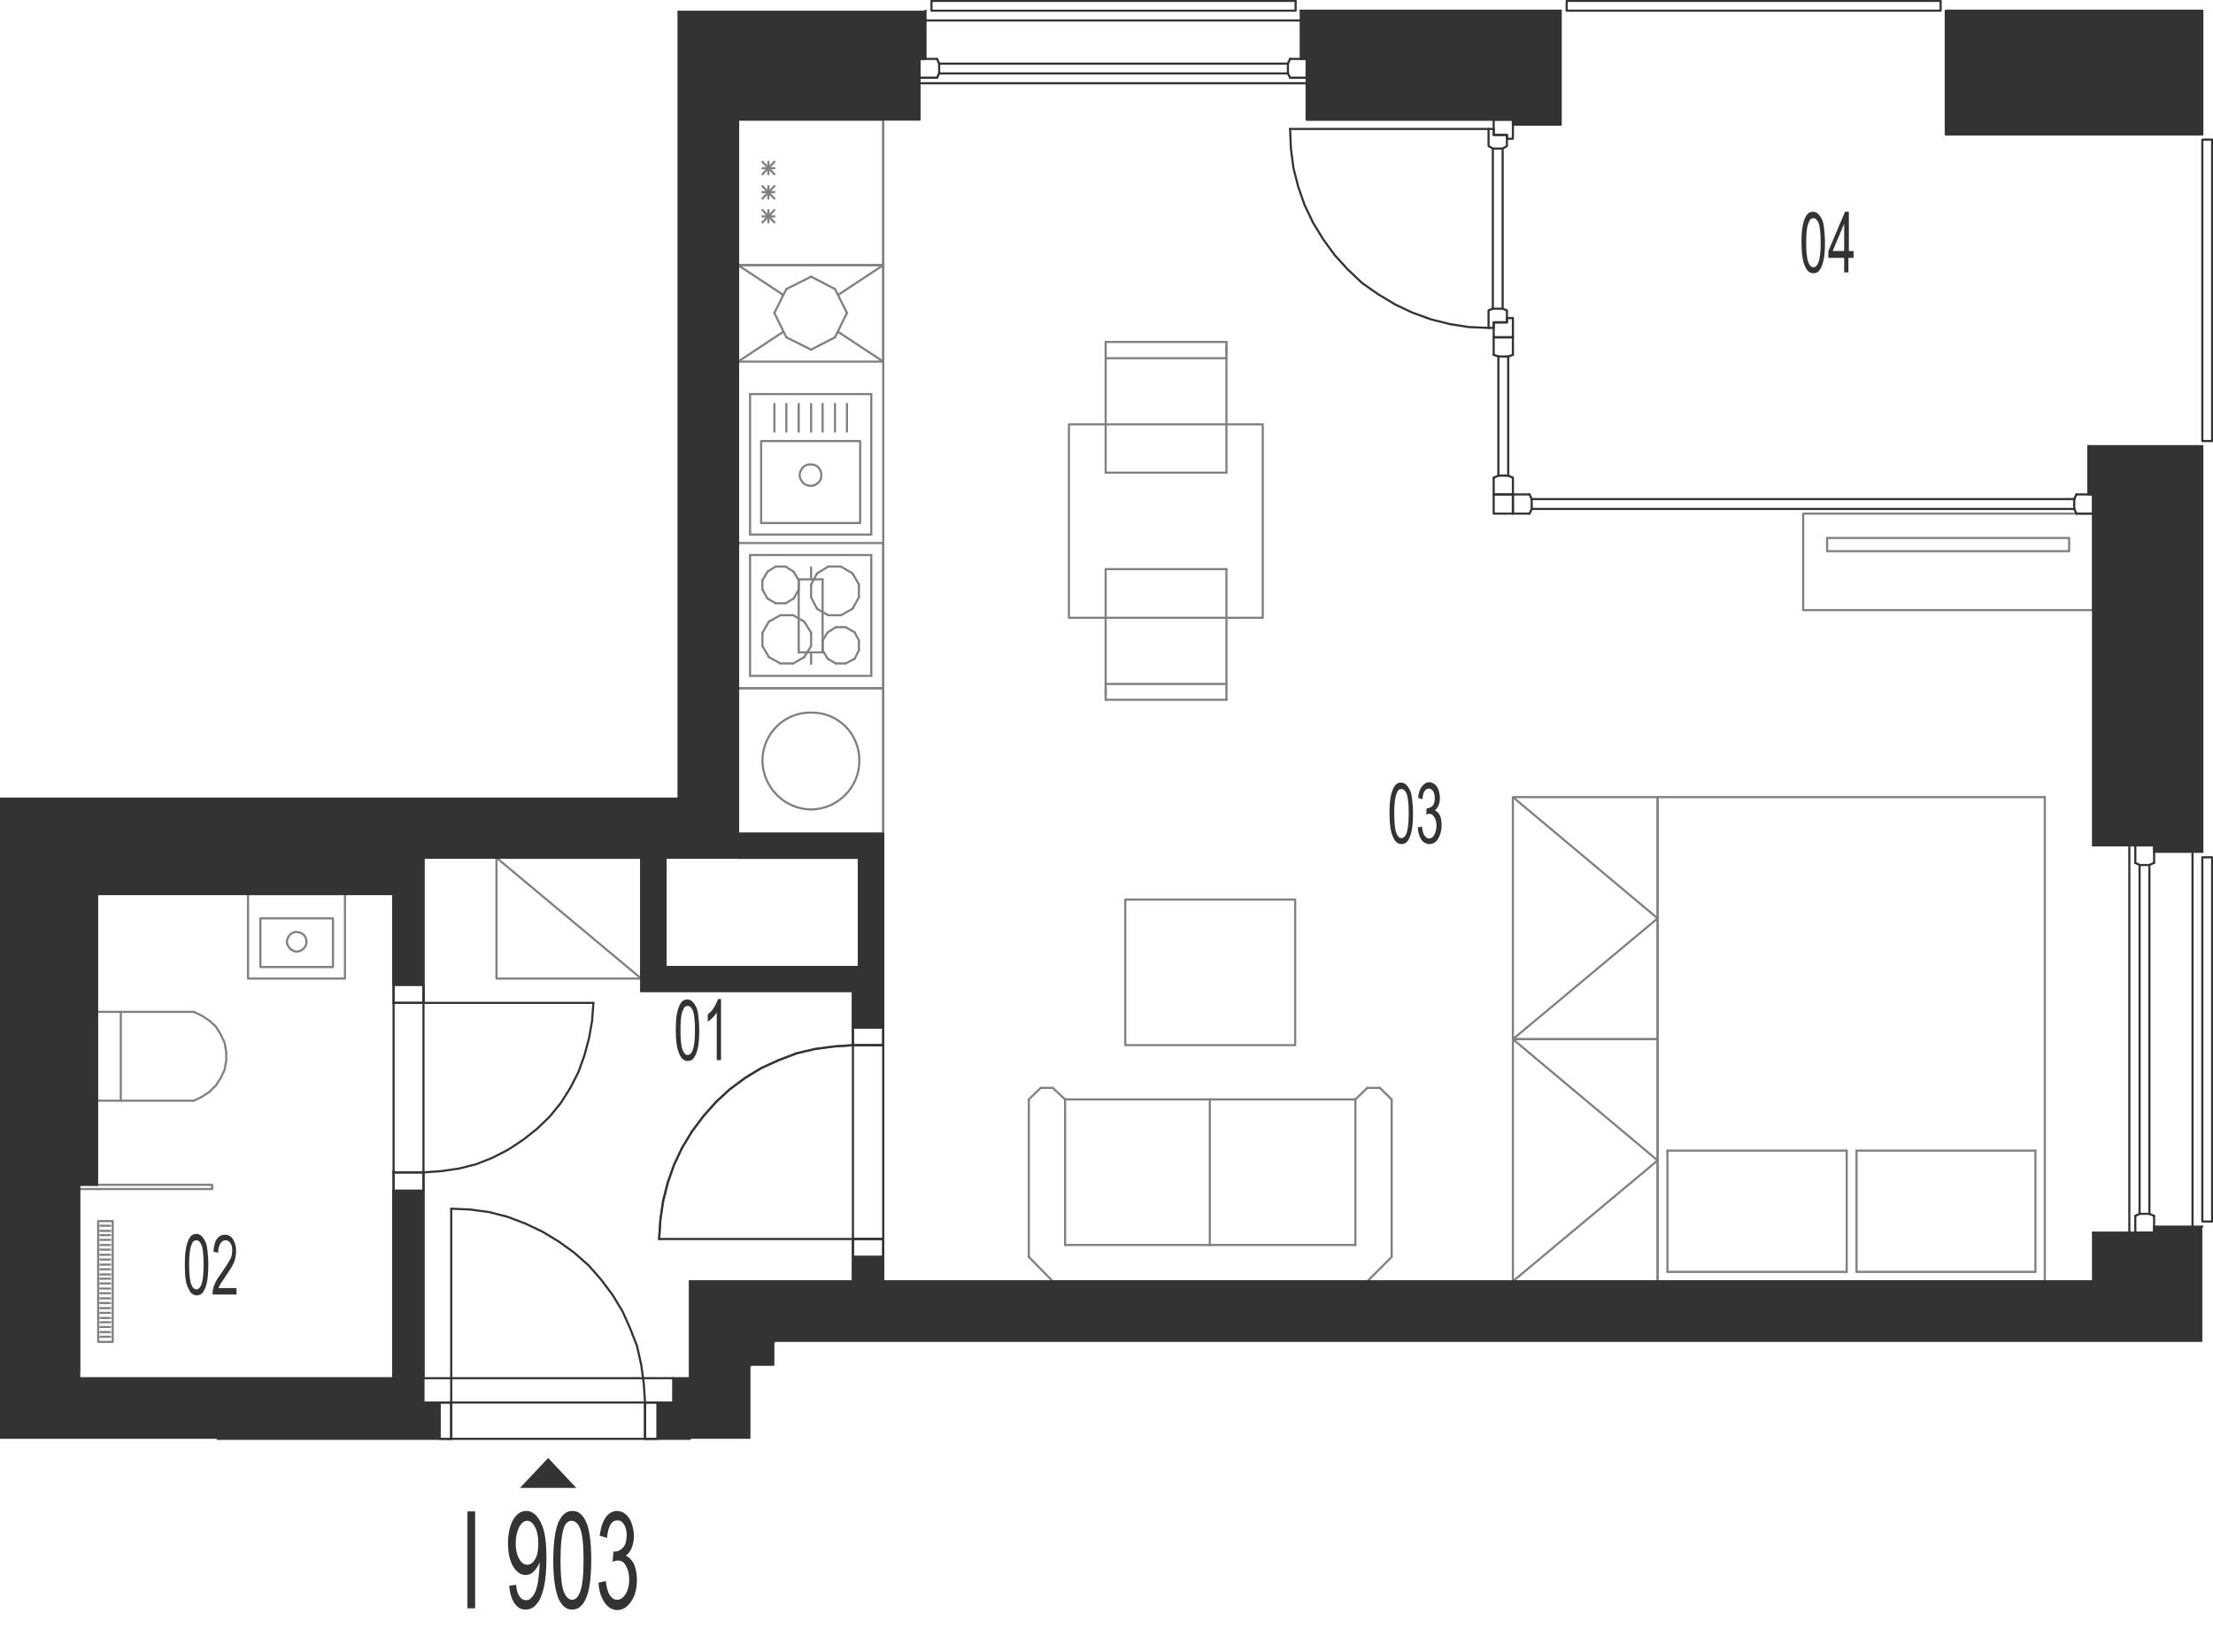 <?xml version="1.0" encoding="utf-8"?>
<!-- Generator: Adobe Illustrator 28.2.0, SVG Export Plug-In . SVG Version: 6.00 Build 0)  -->
<svg version="1.1" xmlns="http://www.w3.org/2000/svg" xmlns:xlink="http://www.w3.org/1999/xlink" x="0px" y="0px"
	 viewBox="0 0 518.4 386.9" style="enable-background:new 0 0 518.4 386.9;" xml:space="preserve">
<style type="text/css">
	.st0{fill:none;stroke:#808080;stroke-width:0.5;stroke-linecap:round;stroke-linejoin:round;stroke-miterlimit:10;}
	.st1{fill:none;stroke:#333333;stroke-width:0.5;stroke-linecap:round;stroke-linejoin:round;stroke-miterlimit:10;}
	.st2{fill-rule:evenodd;clip-rule:evenodd;fill:#333333;}
	.st3{fill:#333333;}
</style>
<g id="vybaveni">
	<line class="st0" x1="155.9" y1="200.9" x2="150.2" y2="200.9"/>
	<polyline class="st0" points="175.8,319.9 175.8,314.3 181.4,314.3 	"/>
	<line class="st0" x1="206.9" y1="195.3" x2="206.9" y2="28"/>
	<line class="st0" x1="206.9" y1="62.1" x2="206.9" y2="28"/>
	<line class="st0" x1="172.9" y1="28" x2="172.9" y2="62.1"/>
	<line class="st0" x1="181.4" y1="40.8" x2="178.6" y2="37.9"/>
	<line class="st0" x1="181.4" y1="37.9" x2="178.6" y2="40.8"/>
	<line class="st0" x1="180" y1="37.9" x2="180" y2="40.8"/>
	<line class="st0" x1="206.9" y1="28" x2="172.9" y2="28"/>
	<line class="st0" x1="181.4" y1="39.4" x2="178.6" y2="39.4"/>
	<line class="st0" x1="172.9" y1="62.1" x2="206.9" y2="62.1"/>
	<line class="st0" x1="181.4" y1="52.1" x2="178.6" y2="49.2"/>
	<line class="st0" x1="181.4" y1="49.2" x2="178.6" y2="52.1"/>
	<line class="st0" x1="180" y1="49.2" x2="180" y2="52.1"/>
	<line class="st0" x1="181.4" y1="46.5" x2="178.6" y2="43.6"/>
	<line class="st0" x1="181.4" y1="43.6" x2="178.6" y2="46.5"/>
	<line class="st0" x1="180" y1="43.6" x2="180" y2="46.5"/>
	<line class="st0" x1="181.4" y1="45" x2="178.6" y2="45"/>
	<line class="st0" x1="181.4" y1="50.7" x2="178.6" y2="50.7"/>
	<line class="st0" x1="180.1" y1="145.6" x2="182.8" y2="144.1"/>
	<line class="st0" x1="185.8" y1="144.1" x2="188.4" y2="145.6"/>
	<line class="st0" x1="175.7" y1="158.3" x2="175.7" y2="130"/>
	<line class="st0" x1="204.1" y1="130" x2="204.1" y2="158.3"/>
	<line class="st0" x1="184" y1="132.7" x2="181.7" y2="132.7"/>
	<line class="st0" x1="181.7" y1="141.3" x2="184" y2="141.3"/>
	<line class="st0" x1="182.8" y1="144.1" x2="185.8" y2="144.1"/>
	<line class="st0" x1="204.1" y1="130" x2="175.7" y2="130"/>
	<line class="st0" x1="187.1" y1="135.9" x2="185.9" y2="133.9"/>
	<line class="st0" x1="191.4" y1="134.3" x2="190" y2="136.9"/>
	<line class="st0" x1="201.2" y1="136.9" x2="199.7" y2="134.3"/>
	<line class="st0" x1="194" y1="132.7" x2="191.4" y2="134.3"/>
	<line class="st0" x1="199.7" y1="134.3" x2="197" y2="132.7"/>
	<line class="st0" x1="197" y1="132.7" x2="194" y2="132.7"/>
	<line class="st0" x1="185.9" y1="133.9" x2="184" y2="132.7"/>
	<line class="st0" x1="199.7" y1="142.6" x2="201.2" y2="139.9"/>
	<line class="st0" x1="201.2" y1="139.9" x2="201.2" y2="136.9"/>
	<line class="st0" x1="185.9" y1="140.2" x2="187.1" y2="138.1"/>
	<line class="st0" x1="190" y1="136.9" x2="190" y2="139.9"/>
	<line class="st0" x1="187.1" y1="138.1" x2="187.1" y2="135.9"/>
	<line class="st0" x1="191.4" y1="142.6" x2="194" y2="144.1"/>
	<line class="st0" x1="194" y1="144.1" x2="197" y2="144.1"/>
	<line class="st0" x1="197" y1="144.1" x2="199.7" y2="142.6"/>
	<line class="st0" x1="190" y1="139.9" x2="191.4" y2="142.6"/>
	<line class="st0" x1="184" y1="141.3" x2="185.9" y2="140.2"/>
	<line class="st0" x1="179.8" y1="133.9" x2="178.6" y2="135.9"/>
	<line class="st0" x1="181.7" y1="132.7" x2="179.8" y2="133.9"/>
	<line class="st0" x1="178.6" y1="138.1" x2="179.8" y2="140.2"/>
	<line class="st0" x1="178.6" y1="135.9" x2="178.6" y2="138.1"/>
	<line class="st0" x1="179.8" y1="140.2" x2="181.7" y2="141.3"/>
	<line class="st0" x1="185.8" y1="155.4" x2="182.8" y2="155.4"/>
	<line class="st0" x1="204.1" y1="158.3" x2="175.7" y2="158.3"/>
	<line class="st0" x1="188.4" y1="153.9" x2="190" y2="151.3"/>
	<line class="st0" x1="200.2" y1="154.3" x2="201.2" y2="152.3"/>
	<line class="st0" x1="192.7" y1="152.3" x2="193.9" y2="154.3"/>
	<line class="st0" x1="201.2" y1="150" x2="200.2" y2="148.1"/>
	<line class="st0" x1="201.2" y1="150" x2="201.2" y2="152.3"/>
	<line class="st0" x1="190" y1="148.2" x2="190" y2="151.3"/>
	<line class="st0" x1="193.9" y1="148.1" x2="192.7" y2="150"/>
	<line class="st0" x1="195.8" y1="146.9" x2="198.1" y2="146.9"/>
	<line class="st0" x1="198.1" y1="146.9" x2="200.2" y2="148.1"/>
	<line class="st0" x1="193.9" y1="148.1" x2="195.8" y2="146.9"/>
	<line class="st0" x1="190" y1="148.2" x2="188.4" y2="145.6"/>
	<line class="st0" x1="192.7" y1="152.3" x2="192.7" y2="150"/>
	<line class="st0" x1="198.1" y1="155.4" x2="195.8" y2="155.4"/>
	<line class="st0" x1="200.2" y1="154.3" x2="198.1" y2="155.4"/>
	<line class="st0" x1="195.8" y1="155.4" x2="193.9" y2="154.3"/>
	<line class="st0" x1="188.4" y1="153.9" x2="185.8" y2="155.4"/>
	<line class="st0" x1="178.6" y1="151.3" x2="180.1" y2="153.9"/>
	<line class="st0" x1="178.6" y1="151.3" x2="178.6" y2="148.2"/>
	<line class="st0" x1="180.1" y1="145.6" x2="178.6" y2="148.2"/>
	<line class="st0" x1="182.8" y1="155.4" x2="180.1" y2="153.9"/>
	<polyline class="st0" points="92.2,209.4 92.2,200.9 14.2,200.9 14.2,322.8 18.5,322.8 	"/>
	<line class="st0" x1="172.9" y1="195.3" x2="172.9" y2="200.9"/>
	<line class="st0" x1="99.2" y1="200.9" x2="92.2" y2="200.9"/>
	<line class="st0" x1="92.2" y1="322.8" x2="99.2" y2="322.8"/>
	<line class="st0" x1="206.9" y1="195.3" x2="172.9" y2="195.3"/>
	<line class="st0" x1="172.9" y1="161.2" x2="206.9" y2="161.2"/>
	<line class="st0" x1="206.9" y1="161.2" x2="206.9" y2="195.3"/>
	<line class="st0" x1="172.9" y1="195.3" x2="172.9" y2="161.2"/>
	<path class="st0" d="M178.6,178.2c0.1,6.2,5.1,11.3,11.4,11.4c6.3-0.1,11.3-5.2,11.3-11.4c0.1-6.3-5-11.4-11.3-11.3
		C183.7,166.8,178.6,171.9,178.6,178.2"/>
	<polyline class="st0" points="422.4,120.3 422.4,142.9 490.3,142.9 490.3,120.3 422.4,120.3 	"/>
	<polyline class="st0" points="428,126 428,129.1 484.7,129.1 484.7,126 428,126 	"/>
	<polyline class="st0" points="116.3,229.2 150.2,229.2 150.2,200.9 116.3,200.9 116.3,229.2 	"/>
	<line class="st0" x1="116.3" y1="200.9" x2="150.2" y2="229.2"/>
	<line class="st0" x1="195.6" y1="67.7" x2="190" y2="64.8"/>
	<line class="st0" x1="198.4" y1="73.3" x2="195.6" y2="67.7"/>
	<line class="st0" x1="195.6" y1="79" x2="198.4" y2="73.3"/>
	<line class="st0" x1="190" y1="81.9" x2="195.6" y2="79"/>
	<line class="st0" x1="184.2" y1="79" x2="190" y2="81.9"/>
	<line class="st0" x1="181.4" y1="73.3" x2="184.2" y2="79"/>
	<line class="st0" x1="184.2" y1="67.7" x2="181.4" y2="73.3"/>
	<line class="st0" x1="190" y1="64.8" x2="184.2" y2="67.7"/>
	<line class="st0" x1="196.3" y1="69.1" x2="206.9" y2="62.1"/>
	<line class="st0" x1="206.9" y1="84.7" x2="196.3" y2="77.7"/>
	<line class="st0" x1="172.9" y1="84.7" x2="183.5" y2="77.7"/>
	<line class="st0" x1="172.9" y1="62.1" x2="183.5" y2="69.1"/>
	<line class="st0" x1="206.9" y1="84.7" x2="172.9" y2="84.7"/>
	<line class="st0" x1="172.9" y1="62.1" x2="172.9" y2="84.7"/>
	<line class="st0" x1="206.9" y1="84.7" x2="206.9" y2="62.1"/>
	<line class="st0" x1="172.9" y1="62.1" x2="206.9" y2="62.1"/>
	<line class="st0" x1="175.7" y1="125.2" x2="204.1" y2="125.2"/>
	<line class="st0" x1="204.1" y1="125.2" x2="204.1" y2="92.3"/>
	<line class="st0" x1="204.1" y1="92.3" x2="175.7" y2="92.3"/>
	<line class="st0" x1="175.7" y1="92.3" x2="175.7" y2="125.2"/>
	<path class="st0" d="M187.3,111.3c0.1,1.4,1.2,2.5,2.6,2.5c1.4,0,2.6-1.2,2.5-2.5c0-1.5-1.1-2.6-2.5-2.5
		C188.6,108.6,187.4,109.8,187.3,111.3"/>
	<polyline class="st0" points="201.5,122.5 201.5,103.3 178.3,103.3 178.3,122.5 201.5,122.5 	"/>
	<line class="st0" x1="192.7" y1="101.1" x2="192.7" y2="94.6"/>
	<line class="st0" x1="190" y1="101.1" x2="190" y2="94.6"/>
	<line class="st0" x1="195.6" y1="101.1" x2="195.6" y2="94.6"/>
	<line class="st0" x1="198.4" y1="101.1" x2="198.4" y2="94.6"/>
	<line class="st0" x1="187.1" y1="101.1" x2="187.1" y2="94.6"/>
	<line class="st0" x1="184.2" y1="101.1" x2="184.2" y2="94.6"/>
	<line class="st0" x1="181.4" y1="101.1" x2="181.4" y2="94.6"/>
	<line class="st0" x1="287.3" y1="110.7" x2="287.3" y2="83.9"/>
	<line class="st0" x1="259" y1="82.9" x2="259" y2="110.7"/>
	<line class="st0" x1="287.3" y1="83.9" x2="259" y2="83.9"/>
	<line class="st0" x1="259" y1="80.1" x2="287.3" y2="80.1"/>
	<line class="st0" x1="259" y1="80.1" x2="259" y2="82.9"/>
	<line class="st0" x1="287.3" y1="83.9" x2="287.3" y2="81"/>
	<line class="st0" x1="287.3" y1="80.1" x2="287.3" y2="82.9"/>
	<line class="st0" x1="287.3" y1="110.7" x2="259" y2="110.7"/>
	<line class="st0" x1="259" y1="133.3" x2="259" y2="160.2"/>
	<line class="st0" x1="287.3" y1="161.2" x2="287.3" y2="133.3"/>
	<line class="st0" x1="259" y1="133.3" x2="287.3" y2="133.3"/>
	<line class="st0" x1="259" y1="160.2" x2="287.3" y2="160.2"/>
	<line class="st0" x1="287.3" y1="163.9" x2="259" y2="163.9"/>
	<line class="st0" x1="259" y1="163.9" x2="259" y2="161.2"/>
	<line class="st0" x1="259" y1="160.2" x2="259" y2="163"/>
	<line class="st0" x1="287.3" y1="163.9" x2="287.3" y2="161.2"/>
	<polyline class="st0" points="250.4,99.4 295.8,99.4 295.8,144.7 250.4,144.7 250.4,99.4 	"/>
	<line class="st0" x1="388.3" y1="186.7" x2="479" y2="186.7"/>
	<line class="st0" x1="479" y1="300.1" x2="388.3" y2="300.1"/>
	<line class="st0" x1="476.8" y1="297.9" x2="434.9" y2="297.9"/>
	<line class="st0" x1="476.8" y1="269.5" x2="434.9" y2="269.5"/>
	<line class="st0" x1="479" y1="186.7" x2="479" y2="300.1"/>
	<line class="st0" x1="476.8" y1="269.5" x2="476.8" y2="297.9"/>
	<line class="st0" x1="388.3" y1="300.1" x2="388.3" y2="186.7"/>
	<line class="st0" x1="434.9" y1="297.9" x2="434.9" y2="269.5"/>
	<line class="st0" x1="432.6" y1="297.9" x2="432.6" y2="269.5"/>
	<line class="st0" x1="432.6" y1="269.5" x2="390.6" y2="269.5"/>
	<line class="st0" x1="432.6" y1="297.9" x2="390.6" y2="297.9"/>
	<line class="st0" x1="390.6" y1="269.5" x2="390.6" y2="297.9"/>
	<polyline class="st0" points="354.4,243.4 354.4,300.1 388.3,300.1 388.3,243.4 354.4,243.4 388.3,271.8 354.4,300.1 	"/>
	<line class="st0" x1="317.5" y1="257.5" x2="283.4" y2="257.5"/>
	<line class="st0" x1="317.5" y1="300.1" x2="283.4" y2="300.1"/>
	<line class="st0" x1="317.5" y1="291.6" x2="283.4" y2="291.6"/>
	<line class="st0" x1="320.3" y1="300.1" x2="326" y2="294.4"/>
	<line class="st0" x1="317.5" y1="257.5" x2="317.5" y2="291.6"/>
	<line class="st0" x1="326" y1="294.4" x2="326" y2="257.5"/>
	<line class="st0" x1="326" y1="257.5" x2="323.2" y2="254.8"/>
	<line class="st0" x1="320.3" y1="254.8" x2="317.5" y2="257.5"/>
	<line class="st0" x1="320.3" y1="254.8" x2="323.2" y2="254.8"/>
	<line class="st0" x1="317.5" y1="300.1" x2="320.3" y2="300.1"/>
	<line class="st0" x1="283.4" y1="291.6" x2="283.4" y2="257.5"/>
	<line class="st0" x1="249.5" y1="257.5" x2="283.4" y2="257.5"/>
	<line class="st0" x1="249.5" y1="300.1" x2="283.4" y2="300.1"/>
	<line class="st0" x1="249.5" y1="291.6" x2="283.4" y2="291.6"/>
	<line class="st0" x1="246.6" y1="300.1" x2="241" y2="294.4"/>
	<line class="st0" x1="249.5" y1="257.5" x2="249.5" y2="291.6"/>
	<line class="st0" x1="241" y1="294.4" x2="241" y2="257.5"/>
	<line class="st0" x1="241" y1="257.5" x2="243.8" y2="254.8"/>
	<line class="st0" x1="246.6" y1="254.8" x2="249.5" y2="257.5"/>
	<line class="st0" x1="246.6" y1="254.8" x2="243.8" y2="254.8"/>
	<line class="st0" x1="249.5" y1="300.1" x2="246.6" y2="300.1"/>
	<polyline class="st0" points="303.4,210.7 303.4,244.8 263.6,244.8 263.6,210.7 303.4,210.7 	"/>
	<polyline class="st0" points="354.4,186.7 354.4,243.4 388.3,243.4 388.3,186.7 354.4,186.7 388.3,215.1 354.4,243.4 	"/>
	<line class="st0" x1="172.9" y1="161.2" x2="172.9" y2="127.2"/>
	<line class="st0" x1="206.9" y1="127.2" x2="206.9" y2="161.2"/>
	<line class="st0" x1="190" y1="132.9" x2="190" y2="135.7"/>
	<line class="st0" x1="172.9" y1="127.2" x2="206.9" y2="127.2"/>
	<line class="st0" x1="206.9" y1="161.2" x2="172.9" y2="161.2"/>
	<line class="st0" x1="187.1" y1="152.8" x2="192.7" y2="152.8"/>
	<line class="st0" x1="192.7" y1="135.7" x2="187.1" y2="135.7"/>
	<line class="st0" x1="192.7" y1="152.8" x2="192.7" y2="135.7"/>
	<line class="st0" x1="190" y1="155.5" x2="190" y2="152.8"/>
	<line class="st0" x1="187.1" y1="135.7" x2="187.1" y2="152.8"/>
	<polyline class="st0" points="199.8,244.8 195.4,245.1 190.9,245.7 186.7,246.7 182.5,248.3 178.4,250.2 174.6,252.5 171,255.1 
		167.8,258.1 164.8,261.4 162.1,265 159.8,268.8 157.9,272.8 156.5,277 155.4,281.3 154.7,285.7 154.4,290.2 	"/>
	<line class="st0" x1="201.2" y1="226.5" x2="206.9" y2="226.5"/>
	<line class="st0" x1="199.8" y1="232.1" x2="199.8" y2="226.5"/>
	<line class="st0" x1="206.9" y1="300.1" x2="199.8" y2="300.1"/>
	<line class="st0" x1="22.7" y1="257.8" x2="22.7" y2="237"/>
	<line class="st0" x1="22.7" y1="237" x2="45.4" y2="237"/>
	<polyline class="st0" points="45.4,237 47.3,237.9 49.1,239.1 50.6,240.5 51.7,242.3 52.6,244.2 53,246.4 53,248.4 52.6,250.6 
		51.7,252.5 50.6,254.2 49.1,255.7 47.3,256.9 45.4,257.8 	"/>
	<line class="st0" x1="45.4" y1="257.8" x2="22.7" y2="257.8"/>
	<line class="st0" x1="28.3" y1="237" x2="28.3" y2="257.8"/>
	<polyline class="st0" points="80.8,229.2 58.1,229.2 58.1,209.4 80.8,209.4 80.8,229.2 	"/>
	<polyline class="st0" points="78,226.5 61,226.5 61,215.1 78,215.1 78,226.5 	"/>
	<path class="st0" d="M67.2,220.6c0.1,1.2,1.1,2.2,2.3,2.3c1.3-0.1,2.3-1.1,2.3-2.3c0-1.3-1-2.3-2.3-2.3
		C68.3,218.2,67.3,219.3,67.2,220.6"/>
	<polyline class="st0" points="26.4,286 23,286 23,314.3 26.4,314.3 26.4,286 	"/>
	<polyline class="st0" points="18.5,277.5 49.7,277.5 49.7,278.5 18.5,278.5 18.5,277.5 	"/>
	<line class="st0" x1="25.8" y1="313.1" x2="23.5" y2="313.1"/>
	<line class="st0" x1="25.8" y1="312" x2="23.5" y2="312"/>
	<line class="st0" x1="25.8" y1="310.8" x2="23.5" y2="310.8"/>
	<line class="st0" x1="25.8" y1="309.7" x2="23.5" y2="309.7"/>
	<line class="st0" x1="25.8" y1="308.7" x2="23.5" y2="308.7"/>
	<line class="st0" x1="25.8" y1="307.5" x2="23.5" y2="307.5"/>
	<line class="st0" x1="25.8" y1="306.4" x2="23.5" y2="306.4"/>
	<line class="st0" x1="25.8" y1="305.2" x2="23.5" y2="305.2"/>
	<line class="st0" x1="25.8" y1="304.1" x2="23.5" y2="304.1"/>
	<line class="st0" x1="25.8" y1="302.9" x2="23.5" y2="302.9"/>
	<line class="st0" x1="25.8" y1="301.8" x2="23.5" y2="301.8"/>
	<line class="st0" x1="25.8" y1="300.6" x2="23.5" y2="300.6"/>
	<line class="st0" x1="25.8" y1="299.5" x2="23.5" y2="299.5"/>
	<line class="st0" x1="25.8" y1="298.5" x2="23.5" y2="298.5"/>
	<line class="st0" x1="25.8" y1="297.3" x2="23.5" y2="297.3"/>
	<line class="st0" x1="25.8" y1="296.2" x2="23.5" y2="296.2"/>
	<line class="st0" x1="25.8" y1="295" x2="23.5" y2="295"/>
	<line class="st0" x1="25.8" y1="293.9" x2="23.5" y2="293.9"/>
	<line class="st0" x1="25.8" y1="292.7" x2="23.5" y2="292.7"/>
	<line class="st0" x1="25.8" y1="291.6" x2="23.5" y2="291.6"/>
	<line class="st0" x1="25.8" y1="290.4" x2="23.5" y2="290.4"/>
	<line class="st0" x1="25.8" y1="289.3" x2="23.5" y2="289.3"/>
	<line class="st0" x1="25.8" y1="288.3" x2="23.5" y2="288.3"/>
	<line class="st0" x1="25.8" y1="287.1" x2="23.5" y2="287.1"/>
</g>
<g id="vykres">
	<line class="st1" x1="151.1" y1="337" x2="161.6" y2="337"/>
	<line class="st1" x1="201.2" y1="200.9" x2="155.9" y2="200.9"/>
	<line class="st1" x1="18.5" y1="322.8" x2="93.6" y2="322.8"/>
	<line class="st1" x1="51" y1="337" x2="105.7" y2="337"/>
	<line class="st1" x1="172.9" y1="195.3" x2="172.9" y2="28"/>
	<line class="st1" x1="161.6" y1="300.1" x2="490.3" y2="300.1"/>
	<line class="st1" x1="161.6" y1="300.1" x2="161.6" y2="322.8"/>
	<line class="st1" x1="157.7" y1="322.8" x2="161.6" y2="322.8"/>
	<line class="st1" x1="490.3" y1="115.8" x2="490.3" y2="198"/>
	<line class="st1" x1="504.6" y1="115.8" x2="504.6" y2="198"/>
	<line class="st1" x1="515.9" y1="104.5" x2="515.9" y2="199.5"/>
	<line class="st1" x1="215.4" y1="28" x2="215.4" y2="13.8"/>
	<line class="st1" x1="306.1" y1="19.5" x2="215.4" y2="19.5"/>
	<line class="st1" x1="172.9" y1="28" x2="215.4" y2="28"/>
	<line class="st1" x1="504.6" y1="13.8" x2="504.6" y2="28"/>
	<line class="st1" x1="459.2" y1="28" x2="504.6" y2="28"/>
	<line class="st1" x1="459.2" y1="13.8" x2="504.6" y2="13.8"/>
	<line class="st1" x1="459.2" y1="13.8" x2="459.2" y2="28"/>
	<line class="st1" x1="489.2" y1="104.5" x2="515.9" y2="104.5"/>
	<line class="st1" x1="490.3" y1="288.7" x2="490.3" y2="300.1"/>
	<line class="st1" x1="490.3" y1="288.7" x2="504.6" y2="288.7"/>
	<line class="st1" x1="490.3" y1="198" x2="504.6" y2="198"/>
	<line class="st1" x1="498.8" y1="198" x2="498.8" y2="288.7"/>
	<line class="st1" x1="513.6" y1="199.5" x2="513.6" y2="287.3"/>
	<line class="st1" x1="306.1" y1="13.8" x2="306.1" y2="28"/>
	<line class="st1" x1="504.6" y1="115.8" x2="490.3" y2="115.8"/>
	<line class="st1" x1="304.7" y1="2.5" x2="365.6" y2="2.5"/>
	<polyline class="st1" points="306.1,13.8 306.1,28 354.4,28 354.4,29.2 365.6,29.2 365.6,2.5 	"/>
	<line class="st1" x1="306.1" y1="13.8" x2="354.4" y2="13.8"/>
	<line class="st1" x1="354.4" y1="13.8" x2="354.4" y2="28"/>
	<rect x="306.1" y="13.8" class="st1" width="48.2" height="14.2"/>
	<line class="st1" x1="500.2" y1="284.8" x2="500.2" y2="288.7"/>
	<line class="st1" x1="500.2" y1="288.7" x2="504.6" y2="288.7"/>
	<line class="st1" x1="504.6" y1="288.7" x2="504.6" y2="284.8"/>
	<line class="st1" x1="504.6" y1="284.8" x2="503.5" y2="284.3"/>
	<line class="st1" x1="503.5" y1="284.3" x2="501.2" y2="284.3"/>
	<line class="st1" x1="501.2" y1="284.3" x2="500.2" y2="284.8"/>
	<line class="st1" x1="503.5" y1="284.3" x2="503.5" y2="202.6"/>
	<line class="st1" x1="501.2" y1="284.3" x2="501.2" y2="202.6"/>
	<line class="st1" x1="500.2" y1="202.1" x2="500.2" y2="198"/>
	<line class="st1" x1="500.2" y1="198" x2="504.6" y2="198"/>
	<line class="st1" x1="504.6" y1="198" x2="504.6" y2="202.1"/>
	<line class="st1" x1="504.6" y1="202.1" x2="503.5" y2="202.6"/>
	<line class="st1" x1="503.5" y1="202.6" x2="501.2" y2="202.6"/>
	<line class="st1" x1="501.2" y1="202.6" x2="500.2" y2="202.1"/>
	<line class="st1" x1="219.5" y1="13.8" x2="215.4" y2="13.8"/>
	<line class="st1" x1="215.4" y1="13.8" x2="215.4" y2="18.2"/>
	<line class="st1" x1="215.4" y1="18.2" x2="219.5" y2="18.2"/>
	<line class="st1" x1="219.5" y1="18.2" x2="220" y2="17.2"/>
	<line class="st1" x1="220" y1="17.2" x2="220" y2="14.9"/>
	<line class="st1" x1="220" y1="14.9" x2="219.5" y2="13.8"/>
	<line class="st1" x1="220" y1="17.2" x2="301.7" y2="17.2"/>
	<line class="st1" x1="220" y1="14.9" x2="301.7" y2="14.9"/>
	<line class="st1" x1="302.2" y1="13.8" x2="306.1" y2="13.8"/>
	<line class="st1" x1="306.1" y1="13.8" x2="306.1" y2="18.2"/>
	<line class="st1" x1="306.1" y1="18.2" x2="302.2" y2="18.2"/>
	<line class="st1" x1="302.2" y1="18.2" x2="301.7" y2="17.2"/>
	<line class="st1" x1="301.7" y1="17.2" x2="301.7" y2="14.9"/>
	<line class="st1" x1="301.7" y1="14.9" x2="302.2" y2="13.8"/>
	<polyline class="st1" points="489.2,104.5 489.2,115.8 490.3,115.8 	"/>
	<polyline class="st1" points="515.9,199.5 504.6,199.5 504.6,198 	"/>
	<polyline class="st1" points="515.9,287.3 504.6,287.3 504.6,288.7 	"/>
	<polyline class="st1" points="216.8,2.5 216.8,13.8 215.4,13.8 	"/>
	<polyline class="st1" points="304.7,2.5 304.7,13.8 306.1,13.8 	"/>
	<polyline class="st1" points="455.8,2.5 515.9,2.5 515.9,31.5 455.8,31.5 455.8,2.5 	"/>
	<line class="st1" x1="216.8" y1="4.8" x2="304.7" y2="4.8"/>
	<polyline class="st1" points="218.2,0.2 303.5,0.2 303.5,2.5 218.2,2.5 218.2,0.2 	"/>
	<polyline class="st1" points="367,0.2 454.6,0.2 454.6,2.5 367,2.5 367,0.2 	"/>
	<polyline class="st1" points="515.9,286.1 515.9,200.8 518.2,200.8 518.2,286.1 515.9,286.1 	"/>
	<polyline class="st1" points="515.9,103.3 515.9,32.7 518.2,32.7 518.2,103.3 515.9,103.3 	"/>
	<line class="st1" x1="99.2" y1="200.9" x2="150.2" y2="200.9"/>
	<line class="st1" x1="206.9" y1="195.3" x2="172.9" y2="195.3"/>
	<line class="st1" x1="206.9" y1="244.8" x2="206.9" y2="195.3"/>
	<line class="st1" x1="201.2" y1="226.5" x2="201.2" y2="200.9"/>
	<line class="st1" x1="92.2" y1="322.8" x2="92.2" y2="274.2"/>
	<line class="st1" x1="99.2" y1="328.5" x2="99.2" y2="274.6"/>
	<line class="st1" x1="99.2" y1="234.9" x2="139" y2="234.9"/>
	<polyline class="st1" points="99.2,274.6 103.4,274.3 107.5,273.7 111.5,272.7 115.3,271.2 119,269.3 122.5,267 125.8,264.4 
		128.8,261.5 131.4,258.3 133.6,254.8 135.5,251.1 136.9,247.2 138,243.1 138.7,239.1 139,234.9 	"/>
	<line class="st1" x1="99.2" y1="234.9" x2="99.2" y2="200.9"/>
	<line class="st1" x1="99.2" y1="234.9" x2="92.2" y2="234.9"/>
	<line class="st1" x1="99.2" y1="274.6" x2="92.2" y2="274.6"/>
	<line class="st1" x1="92.2" y1="234.9" x2="92.2" y2="209.4"/>
	<line class="st1" x1="92.2" y1="234.9" x2="92.2" y2="274.6"/>
	<line class="st1" x1="99.2" y1="234.9" x2="99.2" y2="274.6"/>
	<polyline class="st1" points="92.2,274.6 92.2,278.9 99.2,278.9 99.2,274.6 92.2,274.6 	"/>
	<polyline class="st1" points="92.2,230.7 92.2,234.9 99.2,234.9 99.2,230.7 92.2,230.7 	"/>
	<line class="st1" x1="157.7" y1="322.8" x2="157.7" y2="328.5"/>
	<line class="st1" x1="157.7" y1="328.5" x2="151.1" y2="328.5"/>
	<line class="st1" x1="151.1" y1="328.5" x2="151.1" y2="337"/>
	<polyline class="st1" points="151.1,328.5 151.1,337 154,337 154,328.5 151.1,328.5 	"/>
	<line class="st1" x1="105.7" y1="328.5" x2="105.7" y2="337"/>
	<line class="st1" x1="105.7" y1="328.5" x2="99.2" y2="328.5"/>
	<polyline class="st1" points="103,328.5 103,337 105.7,337 105.7,328.5 103,328.5 	"/>
	<line class="st1" x1="105.7" y1="328.5" x2="105.7" y2="283.1"/>
	<polyline class="st1" points="151.1,328.5 150.8,324 150.2,319.6 149.2,315.2 147.6,311.1 145.8,307.1 143.5,303.3 140.8,299.7 
		137.9,296.4 134.5,293.4 130.9,290.8 127.1,288.5 123.1,286.6 118.9,285 114.6,283.9 110.2,283.3 105.7,283.1 	"/>
	<line class="st1" x1="151.1" y1="328.5" x2="105.7" y2="328.5"/>
	<line class="st1" x1="151.1" y1="337" x2="105.7" y2="337"/>
	<line class="st1" x1="157.7" y1="322.8" x2="99.2" y2="322.8"/>
	<line class="st1" x1="18.5" y1="321.1" x2="18.5" y2="277.5"/>
	<line class="st1" x1="22.7" y1="209.4" x2="92.2" y2="209.4"/>
	<line class="st1" x1="92.2" y1="209.4" x2="22.7" y2="209.4"/>
	<line class="st1" x1="22.7" y1="209.4" x2="22.7" y2="277.5"/>
	<line class="st1" x1="201.2" y1="200.9" x2="172.9" y2="200.9"/>
	<path class="st1" d="M93.6,322.8h5.6v-43.9h-7.1v43.9H93.6z M99.2,200.9h-7.1v4.2v4.3v21.2h7.1v4.2v-5.6V200.9"/>
	<polyline class="st1" points="353,34.2 353,31.6 349.9,31.6 349.9,30.2 348.7,30.2 348.7,34.2 349.7,34.8 352,34.8 353,34.2 	"/>
	<polyline class="st1" points="349.9,28 349.9,31.6 353,31.6 353,32.5 354.4,32.5 354.4,28 349.9,28 	"/>
	<polyline class="st1" points="353,72.7 353,75.5 349.9,75.5 349.9,76.8 348.7,76.8 348.7,72.7 349.7,72.3 352,72.3 353,72.7 	"/>
	<polyline class="st1" points="349.9,79 349.9,75.5 353,75.5 353,74.5 354.4,74.5 354.4,79 349.9,79 	"/>
	<line class="st1" x1="349.7" y1="34.8" x2="349.7" y2="72.3"/>
	<line class="st1" x1="352" y1="34.8" x2="352" y2="72.3"/>
	<line class="st1" x1="348.7" y1="30.2" x2="302.2" y2="30.2"/>
	<polyline class="st1" points="302.2,30.2 302.4,34.8 303,39.4 304.1,43.7 305.6,48 307.6,52.2 310,56.1 312.7,59.8 315.7,63.1 
		319.1,66.3 322.8,68.9 326.8,71.3 330.8,73.2 335.2,74.8 339.6,75.9 344,76.6 348.7,76.8 	"/>
	<line class="st1" x1="349.9" y1="83.1" x2="349.9" y2="79"/>
	<line class="st1" x1="349.9" y1="79" x2="354.4" y2="79"/>
	<line class="st1" x1="354.4" y1="79" x2="354.4" y2="83.1"/>
	<line class="st1" x1="354.4" y1="83.1" x2="353.3" y2="83.5"/>
	<line class="st1" x1="353.3" y1="83.5" x2="351" y2="83.5"/>
	<line class="st1" x1="351" y1="83.5" x2="349.9" y2="83.1"/>
	<line class="st1" x1="353.3" y1="83.5" x2="353.3" y2="111.4"/>
	<line class="st1" x1="351" y1="83.5" x2="351" y2="111.4"/>
	<line class="st1" x1="349.9" y1="111.9" x2="349.9" y2="115.8"/>
	<line class="st1" x1="349.9" y1="115.8" x2="354.4" y2="115.8"/>
	<line class="st1" x1="354.4" y1="115.8" x2="354.4" y2="111.9"/>
	<line class="st1" x1="354.4" y1="111.9" x2="353.3" y2="111.4"/>
	<line class="st1" x1="353.3" y1="111.4" x2="351" y2="111.4"/>
	<line class="st1" x1="351" y1="111.4" x2="349.9" y2="111.9"/>
	<line class="st1" x1="486.4" y1="115.8" x2="490.3" y2="115.8"/>
	<line class="st1" x1="490.3" y1="115.8" x2="490.3" y2="120.3"/>
	<line class="st1" x1="490.3" y1="120.3" x2="486.4" y2="120.3"/>
	<line class="st1" x1="486.4" y1="120.3" x2="485.9" y2="119.2"/>
	<line class="st1" x1="485.9" y1="119.2" x2="485.9" y2="116.9"/>
	<line class="st1" x1="485.9" y1="116.9" x2="486.4" y2="115.8"/>
	<line class="st1" x1="485.9" y1="119.2" x2="358.8" y2="119.2"/>
	<line class="st1" x1="485.9" y1="116.9" x2="358.8" y2="116.9"/>
	<line class="st1" x1="358.3" y1="115.8" x2="354.4" y2="115.8"/>
	<line class="st1" x1="354.4" y1="115.8" x2="354.4" y2="120.3"/>
	<line class="st1" x1="354.4" y1="120.3" x2="358.3" y2="120.3"/>
	<line class="st1" x1="358.3" y1="120.3" x2="358.8" y2="119.2"/>
	<line class="st1" x1="358.8" y1="119.2" x2="358.8" y2="116.9"/>
	<line class="st1" x1="358.8" y1="116.9" x2="358.3" y2="115.8"/>
	<polyline class="st1" points="349.9,115.8 354.4,115.8 354.4,120.3 349.9,120.3 349.9,115.8 	"/>
	<line class="st1" x1="150.2" y1="232.1" x2="150.2" y2="200.9"/>
	<line class="st1" x1="155.9" y1="226.5" x2="155.9" y2="200.9"/>
	<line class="st1" x1="155.9" y1="226.5" x2="201.2" y2="226.5"/>
	<line class="st1" x1="150.2" y1="232.1" x2="199.8" y2="232.1"/>
	<line class="st1" x1="199.8" y1="290.2" x2="154.4" y2="290.2"/>
	<line class="st1" x1="199.8" y1="244.8" x2="206.9" y2="244.8"/>
	<line class="st1" x1="199.8" y1="290.2" x2="206.9" y2="290.2"/>
	<line class="st1" x1="206.9" y1="244.8" x2="206.9" y2="290.2"/>
	<line class="st1" x1="199.8" y1="244.8" x2="199.8" y2="290.2"/>
	<polyline class="st1" points="206.9,290.2 206.9,294.4 199.8,294.4 199.8,290.2 206.9,290.2 	"/>
	<polyline class="st1" points="206.9,240.6 206.9,244.8 199.8,244.8 199.8,240.6 206.9,240.6 	"/>
	<path class="st1" d="M92.2,200.9h-78v121.9h4.3v-42.6v-2.8h4.2v-35.3v-32.8h19.9h49.6V200.9z M206.9,226.5v-31.2h-34v5.6h28.3v25.6
		H206.9 M199.8,226.5h-43.9v-25.6h-5.6v31.2h49.6V226.5"/>
	<line class="st1" x1="199.8" y1="232.1" x2="199.8" y2="244.8"/>
	<line class="st1" x1="199.8" y1="290.2" x2="199.8" y2="300.1"/>
	<line class="st1" x1="206.9" y1="290.2" x2="206.9" y2="300.1"/>
	<rect x="199.8" y="294.4" class="st1" width="7.1" height="5.8"/>
	<rect x="199.8" y="226.5" class="st1" width="7.1" height="14.2"/>
	<line class="st1" x1="18.5" y1="322.8" x2="18.5" y2="277.5"/>
	<line class="st1" x1="18.5" y1="277.5" x2="22.7" y2="277.5"/>
	<polyline class="st1" points="199.8,244.8 195.4,245.1 190.9,245.7 186.6,246.7 182.4,248.3 178.4,250.1 174.6,252.4 171,255.1 
		167.8,258 164.8,261.4 162.1,265 159.8,268.8 157.9,272.8 156.4,277 155.3,281.3 154.7,285.7 154.4,290.2 	"/>
</g>
<g id="vyplne">
	<g>
		<polygon class="st2" points="306.1,28 354.4,28 354.4,29.2 365.6,29.2 365.6,20.9 365.6,2.5 304.7,2.5 304.7,13.8 306.1,13.8 		
			"/>
		<path class="st2" d="M199.8,232.1v8.5h7.1v-14.2v-31.2h-34V28h42.5V13.8h1.4V2.5h-58.1V28v158.8H0V337h36.8l0,0h5.8l0,0H51l0,0h52
			v-8.5h-3.7v-5.6v-43.9h-7.1v43.9H18.5v-42.6v-2.8h4.2v-35.3v-32.8h19.9h49.6v21.2h7.1v-1.4v-28.3h51v31.2H199.8z M172.9,200.9
			h28.3v25.6h-1.4h-43.9v-25.6H172.9z"/>
		<polygon class="st2" points="504.6,288.7 490.3,288.7 490.3,300.1 206.9,300.1 206.9,294.4 199.8,294.4 199.8,300.1 161.6,300.1 
			161.6,322.8 157.7,322.8 157.7,328.5 154,328.5 154,337 161.6,337 175.8,337 175.8,319.9 181.4,319.9 181.4,314.3 490.3,314.3 
			515.9,314.3 515.9,287.3 504.6,287.3 		"/>
		<polygon class="st2" points="489.2,104.5 489.2,115.8 490.3,115.8 490.3,198 504.6,198 504.6,199.5 515.9,199.5 515.9,104.5 
			497.5,104.5 		"/>
		<polygon class="st2" points="497.5,2.5 455.8,2.5 455.8,20.9 455.8,31.5 497.5,31.5 515.9,31.5 515.9,20.9 515.9,2.5 		"/>
		<polygon class="st2" points="121.8,348.5 135,348.5 128.4,341.5 		"/>
	</g>
</g>
<g id="popisky_bytu">
	<g>
		<path class="st3" d="M158.3,241.3c0-1.7,0.1-3,0.3-4c0.2-1,0.5-1.8,0.9-2.4c0.4-0.6,0.9-0.8,1.5-0.8c0.5,0,0.9,0.2,1.2,0.5
			c0.3,0.3,0.6,0.7,0.9,1.3s0.4,1.3,0.5,2.1c0.1,0.8,0.2,1.9,0.2,3.3c0,1.7-0.1,3-0.3,4c-0.2,1-0.5,1.8-0.9,2.4
			c-0.4,0.6-0.9,0.8-1.5,0.8c-0.8,0-1.5-0.5-1.9-1.5C158.6,245.8,158.3,243.9,158.3,241.3z M159.4,241.3c0,2.3,0.2,3.9,0.5,4.6
			c0.3,0.8,0.7,1.2,1.2,1.2c0.5,0,0.9-0.4,1.2-1.2c0.3-0.8,0.5-2.3,0.5-4.6c0-2.3-0.2-3.9-0.5-4.6s-0.7-1.1-1.2-1.1
			c-0.5,0-0.9,0.3-1.1,1C159.6,237.3,159.4,238.9,159.4,241.3z"/>
		<path class="st3" d="M168.9,248.3h-1v-11.1c-0.3,0.4-0.6,0.8-1,1.2s-0.8,0.7-1.1,0.9v-1.7c0.6-0.5,1.1-1,1.5-1.7
			c0.4-0.7,0.7-1.3,0.9-1.9h0.7V248.3z"/>
	</g>
	<g>
		<path class="st3" d="M43.3,296.2c0-1.7,0.1-3,0.3-4c0.2-1,0.5-1.8,0.9-2.4c0.4-0.6,0.9-0.8,1.5-0.8c0.5,0,0.9,0.2,1.2,0.5
			c0.3,0.3,0.6,0.7,0.9,1.3s0.4,1.3,0.5,2.1c0.1,0.8,0.2,1.9,0.2,3.3c0,1.7-0.1,3-0.3,4c-0.2,1-0.5,1.8-0.9,2.4
			c-0.4,0.6-0.9,0.8-1.5,0.8c-0.8,0-1.5-0.5-1.9-1.5C43.5,300.8,43.3,298.9,43.3,296.2z M44.3,296.2c0,2.3,0.2,3.9,0.5,4.6
			c0.3,0.8,0.7,1.2,1.2,1.2c0.5,0,0.9-0.4,1.2-1.2c0.3-0.8,0.5-2.3,0.5-4.6c0-2.3-0.2-3.9-0.5-4.6s-0.7-1.1-1.2-1.1
			c-0.5,0-0.9,0.3-1.1,1C44.5,292.3,44.3,293.9,44.3,296.2z"/>
		<path class="st3" d="M55.4,301.5v1.7h-5.6c0-0.4,0-0.8,0.1-1.2c0.1-0.6,0.4-1.3,0.7-1.9c0.3-0.6,0.8-1.3,1.4-2.1
			c0.9-1.3,1.5-2.3,1.9-3s0.5-1.4,0.5-2.1c0-0.7-0.1-1.3-0.4-1.7c-0.3-0.5-0.7-0.7-1.2-0.7c-0.5,0-0.9,0.3-1.2,0.8
			c-0.3,0.5-0.5,1.2-0.5,2.1l-1.1-0.2c0.1-1.3,0.3-2.3,0.8-3c0.5-0.7,1.1-1,1.9-1c0.8,0,1.5,0.4,1.9,1.1c0.5,0.8,0.7,1.7,0.7,2.8
			c0,0.6-0.1,1.1-0.2,1.7c-0.1,0.5-0.4,1.1-0.7,1.7s-0.9,1.4-1.6,2.5c-0.6,0.9-1,1.5-1.2,1.8s-0.3,0.6-0.4,0.9H55.4z"/>
	</g>
	<g>
		<path class="st3" d="M325.5,190.5c0-1.7,0.1-3,0.3-4c0.2-1,0.5-1.8,0.9-2.4c0.4-0.6,0.9-0.8,1.5-0.8c0.5,0,0.9,0.2,1.2,0.5
			c0.3,0.3,0.6,0.7,0.9,1.3s0.4,1.3,0.5,2.1c0.1,0.8,0.2,1.9,0.2,3.3c0,1.7-0.1,3-0.3,4c-0.2,1-0.5,1.8-0.9,2.4
			c-0.4,0.6-0.9,0.8-1.5,0.8c-0.8,0-1.5-0.5-1.9-1.5C325.8,195.1,325.5,193.2,325.5,190.5z M326.6,190.5c0,2.3,0.2,3.9,0.5,4.6
			c0.3,0.8,0.7,1.2,1.2,1.2c0.5,0,0.9-0.4,1.2-1.2c0.3-0.8,0.5-2.3,0.5-4.6c0-2.3-0.2-3.9-0.5-4.6s-0.7-1.1-1.2-1.1
			c-0.5,0-0.9,0.3-1.1,1C326.8,186.6,326.6,188.2,326.6,190.5z"/>
		<path class="st3" d="M332.1,193.8l1-0.2c0.1,1,0.3,1.7,0.6,2.1s0.6,0.7,1.1,0.7c0.5,0,0.9-0.3,1.2-0.9c0.3-0.6,0.5-1.3,0.5-2.1
			c0-0.8-0.2-1.5-0.5-2s-0.7-0.8-1.2-0.8c-0.2,0-0.4,0.1-0.7,0.2l0.1-1.5c0.1,0,0.1,0,0.2,0c0.4,0,0.8-0.2,1.2-0.6
			c0.4-0.4,0.5-1,0.5-1.8c0-0.6-0.1-1.2-0.4-1.6c-0.3-0.4-0.6-0.6-1-0.6c-0.4,0-0.7,0.2-1,0.6c-0.3,0.4-0.4,1.1-0.5,1.9l-1-0.3
			c0.1-1.2,0.4-2.1,0.9-2.7s1-1,1.7-1c0.5,0,0.9,0.2,1.3,0.5c0.4,0.3,0.7,0.8,0.9,1.4c0.2,0.6,0.3,1.2,0.3,1.8
			c0,0.6-0.1,1.2-0.3,1.7c-0.2,0.5-0.5,0.9-0.9,1.2c0.5,0.2,0.9,0.6,1.2,1.2c0.3,0.6,0.4,1.4,0.4,2.3c0,1.2-0.3,2.3-0.8,3.1
			c-0.5,0.9-1.2,1.3-2.1,1.3c-0.7,0-1.4-0.4-1.9-1.1C332.5,195.9,332.2,195,332.1,193.8z"/>
	</g>
	<g>
		<path class="st3" d="M422,56.8c0-1.7,0.1-3,0.3-4c0.2-1,0.5-1.8,0.9-2.4c0.4-0.6,0.9-0.8,1.5-0.8c0.5,0,0.9,0.2,1.2,0.5
			c0.3,0.3,0.6,0.7,0.9,1.3s0.4,1.3,0.5,2.1c0.1,0.8,0.2,1.9,0.2,3.3c0,1.7-0.1,3-0.3,4c-0.2,1-0.5,1.8-0.9,2.4s-0.9,0.8-1.5,0.8
			c-0.8,0-1.5-0.5-1.9-1.5C422.3,61.4,422,59.4,422,56.8z M423.1,56.8c0,2.3,0.2,3.9,0.5,4.6c0.3,0.8,0.7,1.2,1.2,1.2
			c0.5,0,0.9-0.4,1.2-1.2s0.5-2.3,0.5-4.6c0-2.3-0.2-3.9-0.5-4.6s-0.7-1.1-1.2-1.1c-0.5,0-0.9,0.3-1.1,1
			C423.3,52.9,423.1,54.4,423.1,56.8z"/>
		<path class="st3" d="M432,63.8v-3.4h-3.7v-1.6l3.9-9.2h0.9v9.2h1.1v1.6H433v3.4H432z M432,58.8v-6.4l-2.7,6.4H432z"/>
	</g>
	<g>
		<path class="st3" d="M109.5,376.7V354h1.8v22.7H109.5z"/>
		<path class="st3" d="M119.3,371.4l1.6-0.2c0.1,1.3,0.4,2.2,0.8,2.7c0.4,0.6,0.9,0.9,1.5,0.9c0.5,0,1-0.2,1.3-0.6
			c0.4-0.4,0.7-0.9,1-1.6c0.2-0.7,0.5-1.5,0.6-2.7s0.3-2.2,0.3-3.4c0-0.1,0-0.3,0-0.6c-0.3,0.9-0.8,1.6-1.4,2.2
			c-0.6,0.6-1.2,0.8-1.9,0.8c-1.1,0-2.1-0.7-2.9-2c-0.8-1.4-1.2-3.2-1.2-5.4c0-2.3,0.4-4.1,1.2-5.5c0.8-1.4,1.8-2.1,3.1-2.1
			c0.9,0,1.7,0.4,2.4,1.2c0.7,0.8,1.3,1.9,1.7,3.4s0.6,3.6,0.6,6.4c0,2.9-0.2,5.2-0.6,6.9c-0.4,1.7-0.9,3-1.7,3.9
			c-0.7,0.9-1.6,1.3-2.6,1.3c-1.1,0-1.9-0.5-2.6-1.5C119.9,374.6,119.4,373.2,119.3,371.4z M126.1,361.4c0-1.6-0.3-2.9-0.8-3.8
			c-0.5-0.9-1.1-1.4-1.8-1.4c-0.7,0-1.4,0.5-1.9,1.5s-0.8,2.3-0.8,3.9c0,1.4,0.3,2.6,0.8,3.5c0.5,0.9,1.2,1.4,1.9,1.4
			c0.8,0,1.4-0.5,1.9-1.4C125.9,364.3,126.1,363,126.1,361.4z"/>
		<path class="st3" d="M129.6,365.5c0-2.7,0.2-4.8,0.5-6.5s0.8-2.9,1.5-3.8c0.7-0.9,1.5-1.3,2.5-1.3c0.7,0,1.4,0.2,1.9,0.7
			c0.6,0.5,1,1.2,1.4,2.1c0.4,0.9,0.6,2,0.8,3.4c0.2,1.3,0.3,3.1,0.3,5.4c0,2.7-0.2,4.8-0.5,6.4c-0.3,1.6-0.8,2.9-1.5,3.8
			c-0.7,0.9-1.5,1.3-2.5,1.3c-1.3,0-2.3-0.8-3.1-2.4C130.1,372.8,129.6,369.7,129.6,365.5z M131.3,365.5c0,3.7,0.3,6.2,0.8,7.4
			c0.5,1.2,1.2,1.8,1.9,1.8c0.8,0,1.4-0.6,1.9-1.9c0.5-1.2,0.8-3.7,0.8-7.4c0-3.7-0.3-6.2-0.8-7.4c-0.5-1.2-1.2-1.8-2-1.8
			c-0.8,0-1.4,0.5-1.8,1.6C131.6,359.2,131.3,361.8,131.3,365.5z"/>
		<path class="st3" d="M140.2,370.7l1.7-0.4c0.2,1.6,0.5,2.7,1,3.4c0.5,0.7,1,1,1.7,1c0.8,0,1.4-0.5,2-1.4c0.5-0.9,0.8-2,0.8-3.4
			c0-1.3-0.3-2.3-0.8-3.2s-1.1-1.2-1.9-1.2c-0.3,0-0.7,0.1-1.2,0.3l0.2-2.4c0.1,0,0.2,0,0.3,0c0.7,0,1.4-0.3,1.9-0.9
			c0.6-0.6,0.9-1.6,0.9-2.9c0-1-0.2-1.9-0.6-2.5c-0.4-0.7-0.9-1-1.6-1c-0.6,0-1.2,0.3-1.6,1c-0.4,0.7-0.7,1.7-0.8,3.1l-1.7-0.5
			c0.2-1.9,0.7-3.3,1.4-4.3c0.7-1,1.6-1.5,2.7-1.5c0.7,0,1.4,0.3,2,0.8c0.6,0.5,1.1,1.3,1.4,2.2c0.3,0.9,0.5,1.9,0.5,2.9
			c0,1-0.2,1.9-0.5,2.7s-0.8,1.4-1.4,1.9c0.8,0.3,1.4,1,1.9,1.9c0.4,1,0.7,2.2,0.7,3.7c0,2-0.4,3.7-1.3,5c-0.9,1.4-2,2.1-3.3,2.1
			c-1.2,0-2.2-0.6-3-1.8S140.3,372.6,140.2,370.7z"/>
	</g>
</g>
</svg>
